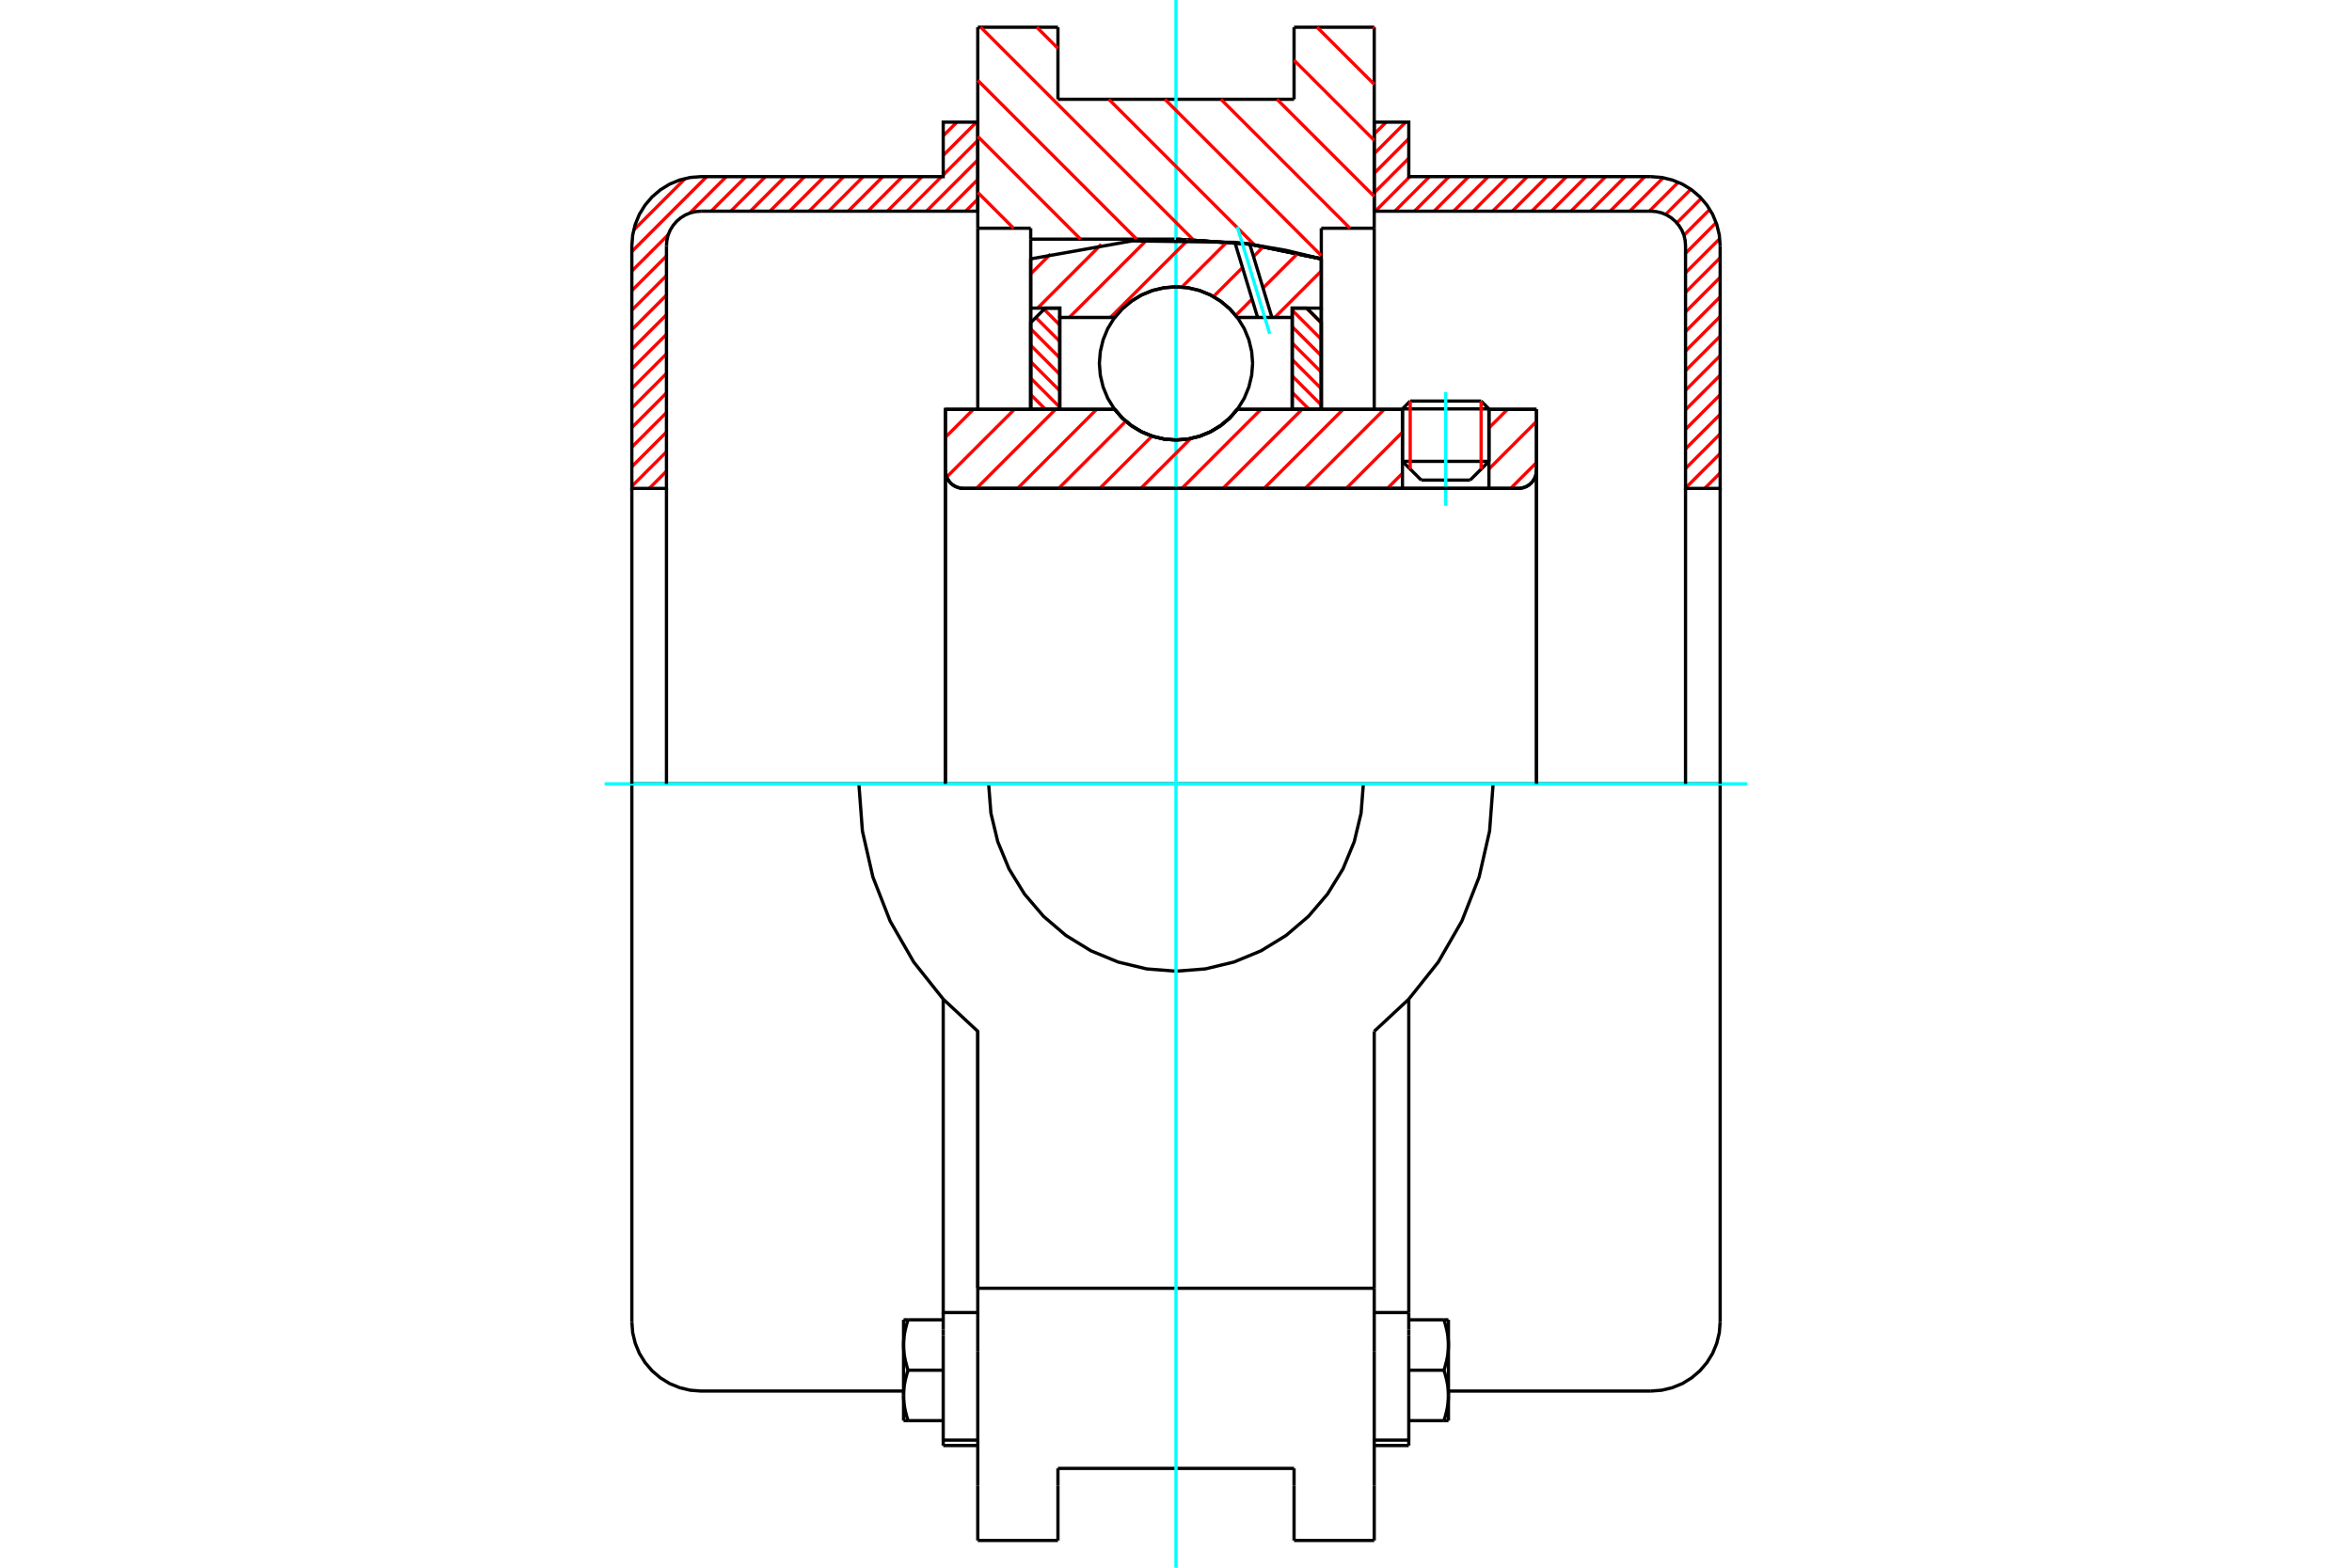 <?xml version="1.0" standalone="no"?>
<!DOCTYPE svg PUBLIC "-//W3C//DTD SVG 1.1//EN"
	"http://www.w3.org/Graphics/SVG/1.1/DTD/svg11.dtd">
<svg xmlns="http://www.w3.org/2000/svg" height="100%" width="100%" viewBox="0 0 36000 24000">
	<rect x="-1800" y="-1200" width="39600" height="26400" style="fill:#FFF"/>
	<g style="fill:none; fill-rule:evenodd" transform="matrix(1 0 0 1 0 0)">
		<g style="fill:none; stroke:#000; stroke-width:50; shape-rendering:geometricPrecision">
			<line x1="22790" y1="6260" x2="21466" y2="6260"/>
			<line x1="21585" y1="6140" x2="22670" y2="6140"/>
			<line x1="21466" y1="7063" x2="22790" y2="7063"/>
			<line x1="22502" y1="7350" x2="21754" y2="7350"/>
			<polyline points="23240,7477 23283,7474 23326,7463 23366,7447 23403,7424 23436,7396 23465,7362 23487,7325 23504,7285 23514,7243 23518,7199"/>
			<line x1="23518" y1="6267" x2="23518" y2="7199"/>
			<line x1="22790" y1="6267" x2="23518" y2="6267"/>
			<line x1="18938" y1="6267" x2="21466" y2="6267"/>
			<polyline points="17062,6267 17181,6403 17320,6519 17476,6612 17643,6680 17819,6722 18000,6736 18181,6722 18357,6680 18524,6612 18680,6519 18819,6403 18938,6267"/>
			<line x1="14470" y1="6267" x2="17062" y2="6267"/>
			<line x1="14470" y1="7199" x2="14470" y2="6267"/>
			<polyline points="14470,7199 14473,7243 14483,7285 14500,7325 14523,7362 14551,7396 14584,7424 14622,7447 14662,7463 14704,7474 14748,7477"/>
			<line x1="23240" y1="7477" x2="14748" y2="7477"/>
			<line x1="23518" y1="7199" x2="23518" y2="12000"/>
			<line x1="14470" y1="7199" x2="14470" y2="12000"/>
			<line x1="21585" y1="6140" x2="21466" y2="6260"/>
			<line x1="22790" y1="6260" x2="22670" y2="6140"/>
			<line x1="22502" y1="7350" x2="22790" y2="7063"/>
			<line x1="21466" y1="7063" x2="21754" y2="7350"/>
			<line x1="21466" y1="6260" x2="21466" y2="7063"/>
			<line x1="22790" y1="7063" x2="22790" y2="6260"/>
			<line x1="21034" y1="417" x2="21034" y2="3494"/>
			<line x1="19807" y1="417" x2="21034" y2="417"/>
			<line x1="19807" y1="1520" x2="19807" y2="417"/>
			<line x1="16193" y1="1520" x2="19807" y2="1520"/>
			<line x1="16193" y1="417" x2="16193" y2="1520"/>
			<line x1="14966" y1="417" x2="16193" y2="417"/>
			<line x1="14966" y1="3494" x2="14966" y2="417"/>
			<line x1="15776" y1="3494" x2="14966" y2="3494"/>
			<line x1="15776" y1="3661" x2="15776" y2="3494"/>
			<line x1="18000" y1="3661" x2="15776" y2="3661"/>
			<polyline points="20224,3963 19122,3737 18000,3661"/>
			<line x1="20224" y1="3494" x2="20224" y2="3963"/>
			<line x1="21034" y1="3494" x2="20224" y2="3494"/>
			<polyline points="22854,12000 20868,12000 15132,12000 13146,12000"/>
			<polyline points="15132,12000 15167,12449 15272,12886 15444,13302 15680,13686 15972,14028 16314,14320 16698,14556 17114,14728 17551,14833 18000,14868 18449,14833 18886,14728 19302,14556 19686,14320 20028,14028 20320,13686 20556,13302 20728,12886 20833,12449 20868,12000"/>
			<polyline points="13146,12000 13200,12722 13361,13428 13625,14102 13986,14729 14437,15296 14966,15789 14966,19722"/>
			<line x1="21034" y1="19722" x2="14966" y2="19722"/>
			<line x1="21034" y1="15789" x2="21034" y2="19722"/>
			<polyline points="21034,15789 21563,15296 22014,14729 22375,14102 22639,13428 22800,12722 22854,12000"/>
			<line x1="21034" y1="20688" x2="21034" y2="19722"/>
			<line x1="21034" y1="22745" x2="21034" y2="20688"/>
			<line x1="21034" y1="23583" x2="21034" y2="22745"/>
			<line x1="21034" y1="3494" x2="21034" y2="6267"/>
			<line x1="14966" y1="6267" x2="14966" y2="3494"/>
			<line x1="14966" y1="22745" x2="14966" y2="23583"/>
			<line x1="14966" y1="20688" x2="14966" y2="22745"/>
			<line x1="14966" y1="20688" x2="14966" y2="19722"/>
			<line x1="20224" y1="3963" x2="20224" y2="6261"/>
			<line x1="15776" y1="6267" x2="15776" y2="3661"/>
			<line x1="16193" y1="22745" x2="16193" y2="22480"/>
			<line x1="16193" y1="23583" x2="16193" y2="22745"/>
			<line x1="16193" y1="22480" x2="19807" y2="22480"/>
			<line x1="19807" y1="22745" x2="19807" y2="23583"/>
			<line x1="19807" y1="22480" x2="19807" y2="22745"/>
			<line x1="19807" y1="23583" x2="21034" y2="23583"/>
			<line x1="14966" y1="23583" x2="16193" y2="23583"/>
			<polyline points="20224,3963 19122,3737 18000,3661"/>
			<line x1="14437" y1="22047" x2="14437" y2="22130"/>
			<line x1="14437" y1="20442" x2="14437" y2="22047"/>
			<line x1="14437" y1="20353" x2="14437" y2="20442"/>
			<line x1="14437" y1="20094" x2="14437" y2="20353"/>
			<polyline points="14437,15304 14437,20094 14966,20094"/>
			<polyline points="13830,21363 13830,21374 13830,21384 13831,21395 13831,21405 13831,21416 13832,21427 13833,21437 13834,21448 13835,21458 13836,21469 13837,21479 13838,21490 13839,21501 13841,21511 13842,21522 13844,21533 13846,21544 13848,21554 13850,21565 13852,21576 13854,21587 13857,21598 13859,21609 13862,21621 13865,21632 13868,21643 13871,21655 13874,21666 13877,21678 13880,21689 13884,21701 13887,21713 13891,21725 13895,21737 13899,21749"/>
			<line x1="13830" y1="21749" x2="13830" y2="21363"/>
			<line x1="13899" y1="21749" x2="13830" y2="21749"/>
			<polyline points="13830,20591 13830,20601 13830,20612 13831,20623 13831,20633 13831,20644 13832,20654 13833,20665 13834,20675 13835,20686 13836,20697 13837,20707 13838,20718 13839,20729 13841,20739 13842,20750 13844,20761 13846,20771 13848,20782 13850,20793 13852,20804 13854,20815 13857,20826 13859,20837 13862,20848 13865,20860 13868,20871 13871,20882 13874,20894 13877,20905 13880,20917 13884,20929 13887,20941 13891,20953 13895,20965 13899,20977"/>
			<line x1="13830" y1="21363" x2="13830" y2="20591"/>
			<polyline points="13899,20977 13895,20989 13891,21001 13887,21013 13884,21025 13880,21037 13877,21049 13874,21060 13871,21072 13868,21083 13865,21094 13862,21106 13859,21117 13857,21128 13854,21139 13852,21150 13850,21161 13848,21172 13846,21182 13844,21193 13842,21204 13841,21215 13839,21225 13838,21236 13837,21247 13836,21257 13835,21268 13834,21278 13833,21289 13832,21300 13831,21310 13831,21321 13831,21331 13830,21342 13830,21352 13830,21363"/>
			<line x1="13830" y1="20205" x2="13899" y2="20205"/>
			<line x1="13830" y1="20591" x2="13830" y2="20205"/>
			<polyline points="13899,20205 13895,20217 13891,20229 13887,20241 13884,20253 13880,20265 13877,20276 13874,20288 13871,20299 13868,20311 13865,20322 13862,20333 13859,20345 13857,20356 13854,20367 13852,20378 13850,20389 13848,20399 13846,20410 13844,20421 13842,20432 13841,20442 13839,20453 13838,20464 13837,20474 13836,20485 13835,20496 13834,20506 13833,20517 13832,20527 13831,20538 13831,20548 13831,20559 13830,20570 13830,20580 13830,20591"/>
			<line x1="14437" y1="20977" x2="13899" y2="20977"/>
			<line x1="14437" y1="20205" x2="13899" y2="20205"/>
			<line x1="14437" y1="21749" x2="13899" y2="21749"/>
			<line x1="10730" y1="12000" x2="9671" y2="12000"/>
			<line x1="13146" y1="12000" x2="10730" y2="12000"/>
			<line x1="9671" y1="12000" x2="9671" y2="20237"/>
			<line x1="14966" y1="15789" x2="14966" y2="19722"/>
			<line x1="14437" y1="22130" x2="14966" y2="22130"/>
			<line x1="14437" y1="22047" x2="14966" y2="22047"/>
			<polyline points="9671,20237 9684,20403 9723,20564 9786,20718 9873,20859 9981,20986 10108,21094 10249,21181 10403,21244 10564,21283 10730,21296 13830,21296"/>
			<line x1="21563" y1="22130" x2="21563" y2="22047"/>
			<line x1="21034" y1="20094" x2="21563" y2="20094"/>
			<line x1="21563" y1="20353" x2="21563" y2="20094"/>
			<line x1="21563" y1="20442" x2="21563" y2="20353"/>
			<line x1="21563" y1="22047" x2="21563" y2="20442"/>
			<line x1="21563" y1="20094" x2="21563" y2="15304"/>
			<line x1="22101" y1="20205" x2="22170" y2="20205"/>
			<polyline points="22170,20591 22170,20580 22170,20570 22169,20559 22169,20548 22169,20538 22168,20527 22167,20517 22166,20506 22165,20496 22164,20485 22163,20474 22162,20464 22161,20453 22159,20442 22158,20432 22156,20421 22154,20410 22152,20399 22150,20389 22148,20378 22146,20367 22143,20356 22141,20345 22138,20333 22135,20322 22132,20311 22129,20299 22126,20288 22123,20276 22120,20265 22116,20253 22113,20241 22109,20229 22105,20217 22101,20205"/>
			<line x1="22170" y1="20205" x2="22170" y2="20591"/>
			<polyline points="22170,21363 22170,21352 22170,21342 22169,21331 22169,21321 22169,21310 22168,21300 22167,21289 22166,21278 22165,21268 22164,21257 22163,21247 22162,21236 22161,21225 22159,21215 22158,21204 22156,21193 22154,21182 22152,21172 22150,21161 22148,21150 22146,21139 22143,21128 22141,21117 22138,21106 22135,21094 22132,21083 22129,21072 22126,21060 22123,21049 22120,21037 22116,21025 22113,21013 22109,21001 22105,20989 22101,20977"/>
			<line x1="22170" y1="20591" x2="22170" y2="21363"/>
			<polyline points="22101,20977 22105,20965 22109,20953 22113,20941 22116,20929 22120,20917 22123,20905 22126,20894 22129,20882 22132,20871 22135,20860 22138,20848 22141,20837 22143,20826 22146,20815 22148,20804 22150,20793 22152,20782 22154,20771 22156,20761 22158,20750 22159,20739 22161,20729 22162,20718 22163,20707 22164,20697 22165,20686 22166,20675 22167,20665 22168,20654 22169,20644 22169,20633 22169,20623 22170,20612 22170,20601 22170,20591"/>
			<line x1="22170" y1="21749" x2="22101" y2="21749"/>
			<line x1="22170" y1="21363" x2="22170" y2="21749"/>
			<polyline points="22101,21749 22105,21737 22109,21725 22113,21713 22116,21701 22120,21689 22123,21678 22126,21666 22129,21655 22132,21643 22135,21632 22138,21621 22141,21609 22143,21598 22146,21587 22148,21576 22150,21565 22152,21554 22154,21544 22156,21533 22158,21522 22159,21511 22161,21501 22162,21490 22163,21479 22164,21469 22165,21458 22166,21448 22167,21437 22168,21427 22169,21416 22169,21405 22169,21395 22170,21384 22170,21374 22170,21363"/>
			<line x1="21563" y1="21749" x2="22101" y2="21749"/>
			<line x1="21563" y1="20977" x2="22101" y2="20977"/>
			<line x1="21563" y1="20205" x2="22101" y2="20205"/>
			<polyline points="26329,12000 25270,12000 22854,12000"/>
			<line x1="26329" y1="20237" x2="26329" y2="12000"/>
			<line x1="21034" y1="22130" x2="21563" y2="22130"/>
			<line x1="21034" y1="22047" x2="21563" y2="22047"/>
			<polyline points="25270,21296 25436,21283 25597,21244 25751,21181 25892,21094 26019,20986 26127,20859 26214,20718 26277,20564 26316,20403 26329,20237"/>
			<line x1="22170" y1="21296" x2="25270" y2="21296"/>
		</g>
		<g style="fill:none; stroke:#0FF; stroke-width:50; shape-rendering:geometricPrecision">
			<line x1="22128" y1="7743" x2="22128" y2="6001"/>
			<line x1="9254" y1="12000" x2="26746" y2="12000"/>
			<line x1="18000" y1="24000" x2="18000" y2="0"/>
		</g>
		<g style="fill:none; stroke:#F00; stroke-width:50; shape-rendering:geometricPrecision">
			<line x1="26329" y1="7241" x2="26093" y2="7477"/>
			<line x1="26329" y1="6942" x2="25799" y2="7471"/>
			<line x1="26329" y1="6642" x2="25799" y2="7172"/>
			<line x1="26329" y1="6343" x2="25799" y2="6872"/>
			<line x1="26329" y1="6043" x2="25799" y2="6573"/>
			<line x1="26329" y1="5744" x2="25799" y2="6273"/>
			<line x1="26329" y1="5444" x2="25799" y2="5974"/>
			<line x1="26329" y1="5145" x2="25799" y2="5674"/>
			<line x1="26329" y1="4845" x2="25799" y2="5374"/>
			<line x1="26329" y1="4545" x2="25799" y2="5075"/>
			<line x1="26329" y1="4246" x2="25799" y2="4775"/>
			<line x1="26329" y1="3946" x2="25799" y2="4476"/>
			<line x1="26323" y1="3653" x2="25799" y2="4176"/>
			<line x1="26267" y1="3409" x2="25799" y2="3877"/>
			<line x1="26170" y1="3206" x2="25774" y2="3602"/>
			<line x1="26040" y1="3037" x2="25666" y2="3412"/>
			<line x1="25880" y1="2898" x2="25494" y2="3283"/>
			<line x1="25688" y1="2790" x2="25245" y2="3233"/>
			<line x1="25457" y1="2721" x2="24945" y2="3233"/>
			<line x1="25175" y1="2704" x2="24645" y2="3233"/>
			<line x1="24875" y1="2704" x2="24346" y2="3233"/>
			<line x1="24576" y1="2704" x2="24046" y2="3233"/>
			<line x1="24276" y1="2704" x2="23747" y2="3233"/>
			<line x1="23977" y1="2704" x2="23447" y2="3233"/>
			<line x1="23677" y1="2704" x2="23148" y2="3233"/>
			<line x1="23378" y1="2704" x2="22848" y2="3233"/>
			<line x1="23078" y1="2704" x2="22549" y2="3233"/>
			<line x1="22779" y1="2704" x2="22249" y2="3233"/>
			<line x1="22479" y1="2704" x2="21950" y2="3233"/>
			<line x1="22179" y1="2704" x2="21650" y2="3233"/>
			<line x1="21880" y1="2704" x2="21350" y2="3233"/>
			<line x1="21580" y1="2704" x2="21051" y2="3233"/>
			<line x1="21563" y1="2422" x2="21034" y2="2951"/>
			<line x1="21563" y1="2122" x2="21034" y2="2652"/>
			<line x1="21516" y1="1870" x2="21034" y2="2352"/>
			<line x1="21217" y1="1870" x2="21034" y2="2052"/>
		</g>
		<g style="fill:none; stroke:#000; stroke-width:50; shape-rendering:geometricPrecision">
			<polyline points="21034,3233 21034,1870 21563,1870 21563,2704 25270,2704"/>
			<polyline points="26329,3763 26316,3597 26277,3436 26214,3282 26127,3141 26019,3014 25892,2906 25751,2819 25597,2756 25436,2717 25270,2704"/>
			<polyline points="26329,3763 26329,7477 25799,7477 25799,3763 25793,3680 25774,3599 25742,3523 25698,3452 25644,3389 25581,3335 25510,3291 25434,3259 25353,3240 25270,3233 21034,3233"/>
			<line x1="26329" y1="12000" x2="26329" y2="7477"/>
			<line x1="25799" y1="7477" x2="25799" y2="12000"/>
		</g>
		<g style="fill:none; stroke:#F00; stroke-width:50; shape-rendering:geometricPrecision">
			<line x1="14966" y1="3048" x2="14781" y2="3233"/>
			<line x1="14966" y1="2748" x2="14481" y2="3233"/>
			<line x1="14966" y1="2449" x2="14181" y2="3233"/>
			<line x1="10201" y1="7214" x2="9938" y2="7477"/>
			<line x1="14966" y1="2149" x2="14437" y2="2679"/>
			<line x1="14411" y1="2704" x2="13882" y2="3233"/>
			<line x1="10201" y1="6915" x2="9671" y2="7444"/>
			<line x1="14946" y1="1870" x2="14437" y2="2379"/>
			<line x1="14112" y1="2704" x2="13582" y2="3233"/>
			<line x1="10201" y1="6615" x2="9671" y2="7145"/>
			<line x1="14647" y1="1870" x2="14437" y2="2079"/>
			<line x1="13812" y1="2704" x2="13283" y2="3233"/>
			<line x1="10201" y1="6316" x2="9671" y2="6845"/>
			<line x1="13513" y1="2704" x2="12983" y2="3233"/>
			<line x1="10201" y1="6016" x2="9671" y2="6546"/>
			<line x1="13213" y1="2704" x2="12684" y2="3233"/>
			<line x1="10201" y1="5717" x2="9671" y2="6246"/>
			<line x1="12914" y1="2704" x2="12384" y2="3233"/>
			<line x1="10201" y1="5417" x2="9671" y2="5947"/>
			<line x1="12614" y1="2704" x2="12085" y2="3233"/>
			<line x1="10201" y1="5118" x2="9671" y2="5647"/>
			<line x1="12315" y1="2704" x2="11785" y2="3233"/>
			<line x1="10201" y1="4818" x2="9671" y2="5348"/>
			<line x1="12015" y1="2704" x2="11486" y2="3233"/>
			<line x1="10201" y1="4518" x2="9671" y2="5048"/>
			<line x1="11716" y1="2704" x2="11186" y2="3233"/>
			<line x1="10201" y1="4219" x2="9671" y2="4748"/>
			<line x1="11416" y1="2704" x2="10886" y2="3233"/>
			<line x1="10201" y1="3919" x2="9671" y2="4449"/>
			<line x1="11116" y1="2704" x2="10558" y2="3262"/>
			<line x1="10230" y1="3591" x2="9671" y2="4149"/>
			<line x1="10817" y1="2704" x2="9671" y2="3850"/>
			<line x1="10489" y1="2732" x2="9699" y2="3522"/>
		</g>
		<g style="fill:none; stroke:#000; stroke-width:50; shape-rendering:geometricPrecision">
			<polyline points="14966,3233 14966,1870 14437,1870 14437,2704 10730,2704 10564,2717 10403,2756 10249,2819 10108,2906 9981,3014 9873,3141 9786,3282 9723,3436 9684,3597 9671,3763 9671,7477 10201,7477 10201,3763"/>
			<polyline points="10730,3233 10647,3240 10566,3259 10490,3291 10419,3335 10356,3389 10302,3452 10258,3523 10226,3599 10207,3680 10201,3763"/>
			<line x1="10730" y1="3233" x2="14966" y2="3233"/>
			<line x1="9671" y1="12000" x2="9671" y2="7477"/>
			<line x1="10201" y1="7477" x2="10201" y2="12000"/>
		</g>
		<g style="fill:none; stroke:#F00; stroke-width:50; shape-rendering:geometricPrecision">
			<line x1="21017" y1="417" x2="21034" y2="433"/>
			<line x1="20159" y1="417" x2="21034" y2="1291"/>
			<line x1="19807" y1="922" x2="21034" y2="2149"/>
			<line x1="19546" y1="1520" x2="21034" y2="3007"/>
			<line x1="18688" y1="1520" x2="20663" y2="3494"/>
			<line x1="17830" y1="1520" x2="20224" y2="3913"/>
			<line x1="15869" y1="417" x2="16193" y2="741"/>
			<line x1="16972" y1="1520" x2="19200" y2="3748"/>
			<line x1="15011" y1="417" x2="18262" y2="3668"/>
			<line x1="14966" y1="1230" x2="17397" y2="3661"/>
			<line x1="14966" y1="2088" x2="16539" y2="3661"/>
			<line x1="14966" y1="2946" x2="15514" y2="3494"/>
		</g>
		<g style="fill:none; stroke:#000; stroke-width:50; shape-rendering:geometricPrecision">
			<polyline points="20224,3963 19122,3737 18000,3661"/>
		</g>
		<g style="fill:none; stroke:#F00; stroke-width:50; shape-rendering:geometricPrecision">
			<line x1="22670" y1="6140" x2="22670" y2="7182"/>
			<line x1="21585" y1="7182" x2="21585" y2="6140"/>
			<line x1="15776" y1="6041" x2="16003" y2="6267"/>
			<line x1="15776" y1="5789" x2="16221" y2="6234"/>
			<line x1="15776" y1="5537" x2="16221" y2="5982"/>
			<line x1="15776" y1="5286" x2="16221" y2="5731"/>
			<line x1="15776" y1="5034" x2="16221" y2="5479"/>
			<line x1="15855" y1="4861" x2="16221" y2="5227"/>
			<line x1="15980" y1="4735" x2="16221" y2="4976"/>
			<line x1="16214" y1="4717" x2="16221" y2="4724"/>
		</g>
		<g style="fill:none; stroke:#000; stroke-width:50; shape-rendering:geometricPrecision">
			<polyline points="16221,6267 16221,4717 15999,4717 15776,4939 15776,6267 16221,6267"/>
		</g>
		<g style="fill:none; stroke:#F00; stroke-width:50; shape-rendering:geometricPrecision">
			<line x1="19997" y1="4717" x2="20224" y2="4943"/>
			<line x1="19779" y1="4750" x2="20224" y2="5195"/>
			<line x1="19779" y1="5002" x2="20224" y2="5446"/>
			<line x1="19779" y1="5253" x2="20224" y2="5698"/>
			<line x1="19779" y1="5505" x2="20224" y2="5950"/>
			<line x1="19779" y1="5756" x2="20224" y2="6201"/>
			<line x1="19779" y1="6008" x2="20038" y2="6267"/>
			<line x1="19779" y1="6260" x2="19786" y2="6267"/>
		</g>
		<g style="fill:none; stroke:#000; stroke-width:50; shape-rendering:geometricPrecision">
			<polyline points="19779,6267 19779,4717 20001,4717 20224,4939 20224,6267 19779,6267"/>
			<polyline points="19173,5563 19158,5380 19115,5201 19045,5031 18949,4874 18829,4734 18689,4615 18532,4518 18362,4448 18183,4405 18000,4391 17817,4405 17638,4448 17468,4518 17311,4615 17171,4734 17051,4874 16955,5031 16885,5201 16842,5380 16827,5563 16842,5747 16885,5926 16955,6096 17051,6253 17171,6393 17311,6512 17468,6608 17638,6679 17817,6722 18000,6736 18183,6722 18362,6679 18532,6608 18689,6512 18829,6393 18949,6253 19045,6096 19115,5926 19158,5747 19173,5563"/>
		</g>
		<g style="fill:none; stroke:#F00; stroke-width:50; shape-rendering:geometricPrecision">
			<line x1="20224" y1="4148" x2="19512" y2="4860"/>
			<line x1="19867" y1="3876" x2="19332" y2="4410"/>
			<line x1="19164" y1="4579" x2="18914" y2="4829"/>
			<line x1="19341" y1="3773" x2="19186" y2="3928"/>
			<line x1="19018" y1="4096" x2="18573" y2="4541"/>
			<line x1="18784" y1="3701" x2="18090" y2="4395"/>
			<line x1="18189" y1="3667" x2="16996" y2="4860"/>
			<line x1="17550" y1="3677" x2="16367" y2="4860"/>
			<line x1="16857" y1="3741" x2="15881" y2="4717"/>
			<line x1="16080" y1="3889" x2="15776" y2="4193"/>
		</g>
		<g style="fill:none; stroke:#000; stroke-width:50; shape-rendering:geometricPrecision">
			<polyline points="15776,6267 15776,4717 15776,3963"/>
			<polyline points="18901,3710 17327,3688 15776,3963"/>
			<polyline points="19129,3738 19015,3723 18901,3710"/>
			<polyline points="20224,3963 19680,3832 19129,3738"/>
			<polyline points="20224,3963 20224,4717 19779,4717 19779,4860 19779,6267"/>
			<polyline points="19779,4860 19468,4860 19249,4860 18938,4860 18819,4724 18680,4608 18524,4514 18357,4446 18181,4405 18000,4391 17819,4405 17643,4446 17476,4514 17320,4608 17181,4724 17062,4860 16221,4860 16221,6267"/>
			<polyline points="16221,4860 16221,4717 15776,4717"/>
			<line x1="20224" y1="4717" x2="20224" y2="6267"/>
		</g>
		<g style="fill:none; stroke:#0FF; stroke-width:50; shape-rendering:geometricPrecision">
			<line x1="19434" y1="5110" x2="18939" y2="3473"/>
		</g>
		<g style="fill:none; stroke:#000; stroke-width:50; shape-rendering:geometricPrecision">
			<line x1="19249" y1="4860" x2="18901" y2="3710"/>
			<line x1="19468" y1="4860" x2="19129" y2="3738"/>
		</g>
		<g style="fill:none; stroke:#F00; stroke-width:50; shape-rendering:geometricPrecision">
			<line x1="23518" y1="7081" x2="23122" y2="7477"/>
			<line x1="23518" y1="6452" x2="22790" y2="7180"/>
			<line x1="23074" y1="6267" x2="22790" y2="6551"/>
			<line x1="21466" y1="7246" x2="21235" y2="7477"/>
			<line x1="21466" y1="6617" x2="20606" y2="7477"/>
			<line x1="21187" y1="6267" x2="19977" y2="7477"/>
			<line x1="20558" y1="6267" x2="19348" y2="7477"/>
			<line x1="19929" y1="6267" x2="18719" y2="7477"/>
			<line x1="19300" y1="6267" x2="18090" y2="7477"/>
			<line x1="18224" y1="6714" x2="17461" y2="7477"/>
			<line x1="17633" y1="6677" x2="16833" y2="7477"/>
			<line x1="17232" y1="6449" x2="16204" y2="7477"/>
			<line x1="16785" y1="6267" x2="15575" y2="7477"/>
			<line x1="16156" y1="6267" x2="14946" y2="7477"/>
			<line x1="15527" y1="6267" x2="14490" y2="7303"/>
			<line x1="14898" y1="6267" x2="14470" y2="6695"/>
		</g>
		<g style="fill:none; stroke:#000; stroke-width:50; shape-rendering:geometricPrecision">
			<line x1="23518" y1="12000" x2="23518" y2="6267"/>
			<polyline points="23240,7477 23283,7474 23326,7463 23366,7447 23403,7424 23436,7396 23465,7362 23487,7325 23504,7285 23514,7243 23518,7199"/>
			<polyline points="23240,7477 22790,7477 22790,6267"/>
			<polyline points="22790,7477 21466,7477 21466,6267"/>
			<line x1="21466" y1="7477" x2="14748" y2="7477"/>
			<polyline points="14470,7199 14473,7243 14483,7285 14500,7325 14523,7362 14551,7396 14584,7424 14622,7447 14662,7463 14704,7474 14748,7477"/>
			<polyline points="14470,7199 14470,6267 14915,6267 17062,6267 17181,6403 17320,6519 17476,6612 17643,6680 17819,6722 18000,6736 18181,6722 18357,6680 18524,6612 18680,6519 18819,6403 18938,6267 21466,6267"/>
			<line x1="22790" y1="6267" x2="23518" y2="6267"/>
			<line x1="14470" y1="12000" x2="14470" y2="7199"/>
		</g>
	</g>
</svg>
